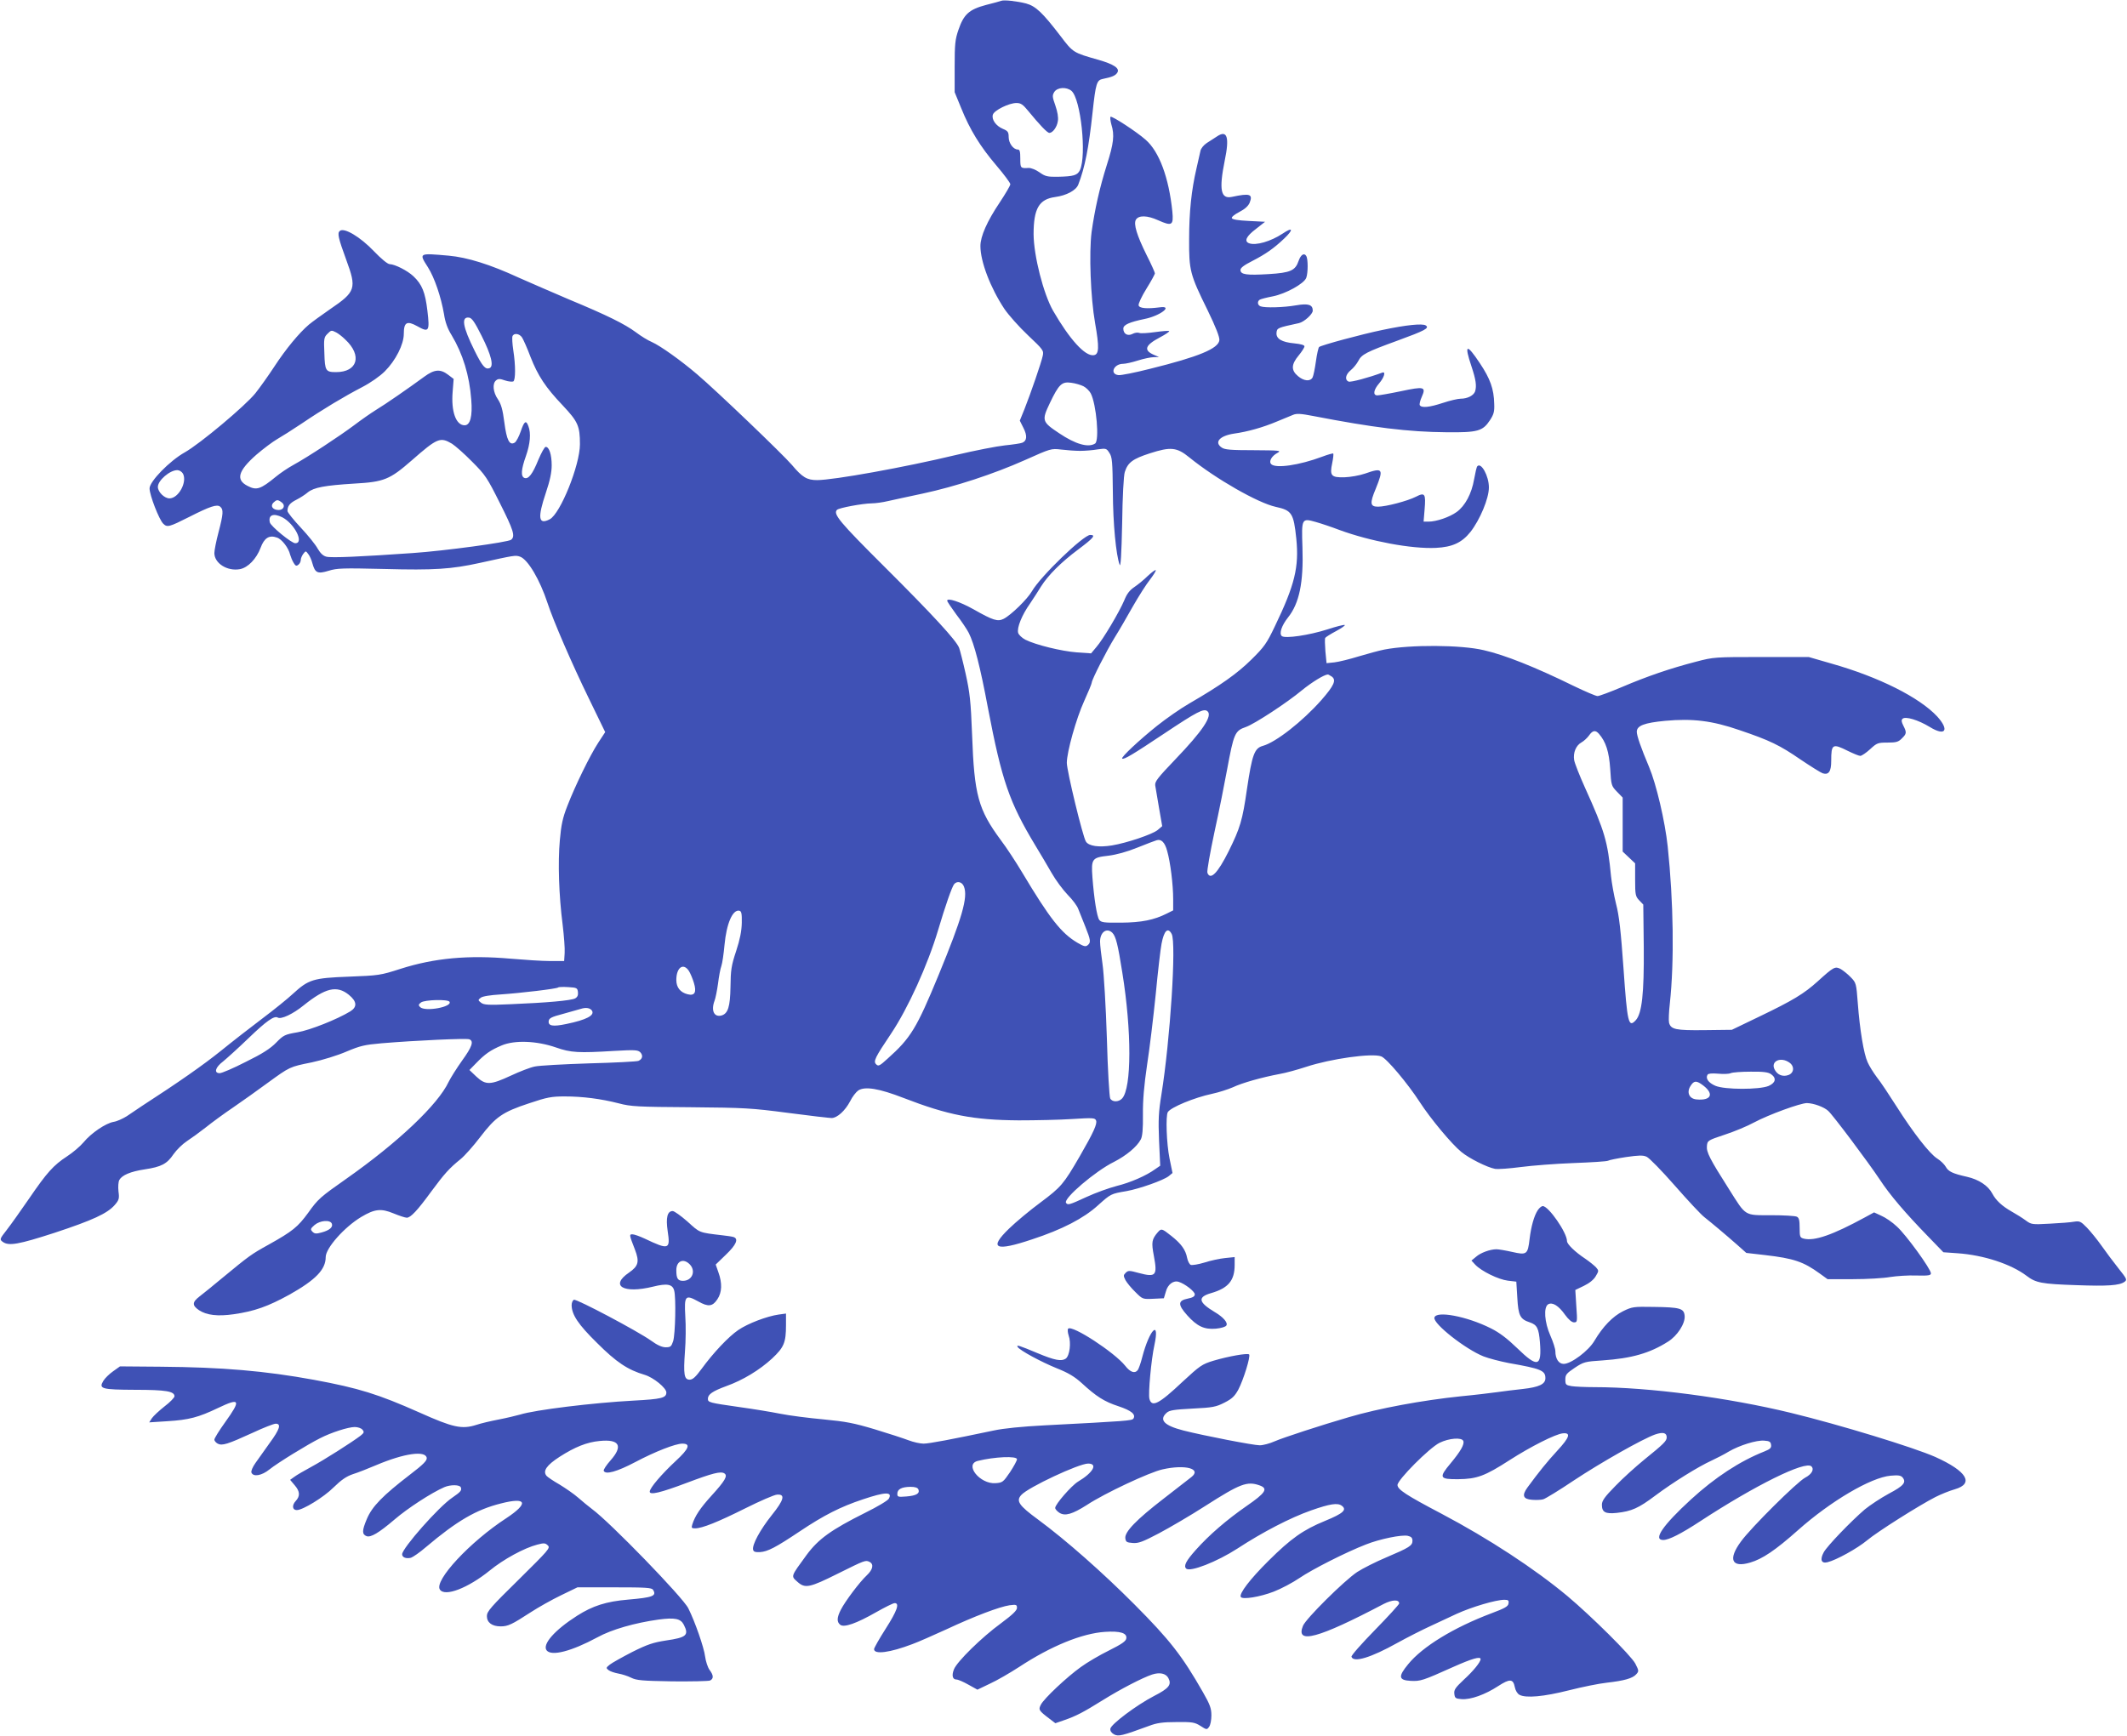 <?xml version="1.0" standalone="no"?>
<!DOCTYPE svg PUBLIC "-//W3C//DTD SVG 20010904//EN"
 "http://www.w3.org/TR/2001/REC-SVG-20010904/DTD/svg10.dtd">
<svg version="1.0" xmlns="http://www.w3.org/2000/svg"
 width="1280pt" height="1045pt" viewBox="0 0 1280 1045"
 preserveAspectRatio="xMidYMid meet">
<g transform="translate(0,1045) scale(0.1,-0.1)"
fill="#3f51b5" stroke="none">
<path d="M6025 10445 c-5 -2 -47 -14 -92 -25 -101 -27 -133 -56 -165 -149 -20
-58 -23 -86 -23 -221 l0 -155 39 -95 c53 -132 115 -232 212 -346 46 -54 84
-105 84 -113 0 -8 -29 -57 -64 -110 -76 -113 -116 -204 -116 -262 0 -94 60
-251 144 -378 25 -37 89 -109 142 -159 92 -87 96 -92 89 -124 -8 -39 -72 -225
-110 -321 l-28 -69 22 -44 c24 -47 21 -78 -7 -89 -9 -4 -56 -11 -105 -16 -48
-5 -181 -31 -295 -58 -308 -74 -736 -151 -835 -151 -61 0 -89 17 -152 92 -53
62 -450 443 -570 545 -97 83 -222 172 -272 194 -24 10 -66 36 -95 58 -69 51
-174 103 -405 199 -103 44 -239 103 -302 131 -171 79 -309 122 -421 132 -182
16 -180 17 -124 -71 39 -62 78 -177 96 -281 7 -48 22 -89 46 -127 67 -112 107
-241 118 -388 8 -100 -6 -154 -40 -154 -52 0 -82 83 -72 202 l6 77 -33 25
c-47 36 -83 33 -143 -11 -94 -69 -237 -168 -292 -201 -29 -18 -88 -59 -130
-91 -87 -65 -276 -190 -367 -240 -33 -18 -80 -50 -104 -70 -94 -77 -117 -84
-171 -56 -73 37 -57 91 53 188 42 36 98 78 124 93 26 15 93 57 148 94 130 88
259 165 365 220 50 26 106 65 136 95 65 65 114 162 114 225 0 71 19 81 82 46
69 -39 75 -31 60 94 -13 110 -32 158 -84 207 -36 34 -111 72 -143 73 -12 0
-51 32 -95 78 -82 86 -179 144 -205 122 -16 -13 -10 -41 39 -175 63 -171 57
-191 -96 -295 -52 -36 -110 -78 -129 -94 -59 -50 -139 -147 -207 -251 -36 -55
-88 -128 -115 -162 -61 -76 -333 -304 -425 -356 -91 -51 -212 -175 -212 -217
0 -40 57 -187 82 -212 24 -24 35 -21 158 41 124 63 166 77 185 61 21 -17 19
-43 -10 -154 -14 -53 -25 -109 -25 -125 0 -62 78 -111 154 -97 48 9 99 62 124
128 22 60 52 79 99 62 30 -10 70 -63 79 -103 4 -14 13 -36 21 -49 11 -19 17
-21 29 -11 8 6 14 19 14 28 0 10 7 26 15 37 15 19 15 19 30 -1 9 -11 20 -36
25 -56 16 -58 31 -65 97 -45 51 16 84 17 337 11 299 -8 402 -1 571 36 214 47
216 48 245 38 47 -17 119 -139 165 -279 34 -105 147 -366 247 -571 l100 -206
-42 -64 c-50 -77 -139 -259 -186 -381 -28 -71 -37 -114 -45 -206 -12 -133 -6
-330 17 -509 8 -67 14 -143 12 -170 l-3 -48 -85 0 c-47 0 -152 7 -235 14 -258
23 -461 4 -665 -61 -121 -39 -131 -40 -310 -47 -216 -8 -243 -17 -337 -103
-32 -30 -114 -96 -183 -148 -69 -52 -181 -139 -250 -195 -107 -86 -254 -189
-475 -332 -27 -18 -69 -46 -92 -62 -24 -15 -59 -31 -79 -34 -47 -8 -135 -67
-181 -123 -21 -25 -66 -63 -100 -85 -81 -53 -120 -96 -228 -254 -49 -71 -109
-156 -134 -188 -43 -55 -44 -58 -25 -72 36 -27 96 -16 312 54 230 76 317 116
362 167 26 30 29 39 23 82 -3 28 -1 58 5 69 16 29 67 51 153 64 100 15 134 33
173 91 19 27 55 62 81 79 26 17 77 54 114 83 36 29 111 84 166 121 55 38 147
103 205 146 135 98 132 97 266 124 65 14 156 42 209 65 83 35 109 41 212 50
203 17 509 31 527 24 29 -11 17 -45 -43 -128 -32 -45 -68 -102 -81 -128 -64
-137 -305 -365 -615 -583 -158 -111 -171 -122 -230 -205 -63 -86 -93 -111
-240 -193 -103 -57 -114 -65 -280 -202 -53 -44 -113 -93 -133 -108 -46 -35
-47 -55 -4 -84 46 -30 112 -38 209 -24 125 18 206 47 335 118 158 89 218 151
218 226 0 54 112 180 213 241 82 49 120 53 195 22 34 -14 70 -26 80 -26 23 0
63 42 149 160 77 104 106 137 174 192 25 20 79 81 120 135 92 120 133 149 294
202 107 36 134 41 213 41 108 0 218 -14 327 -42 72 -19 114 -21 430 -23 327
-3 366 -5 587 -34 130 -17 248 -31 262 -31 34 0 82 44 112 101 13 27 36 56 49
65 40 26 125 12 272 -45 269 -104 420 -133 693 -135 102 0 247 3 322 8 126 8
138 7 144 -9 8 -20 -15 -71 -98 -215 -98 -169 -112 -185 -236 -278 -64 -47
-150 -119 -190 -158 -124 -120 -83 -139 140 -64 180 59 309 126 395 204 78 70
78 70 172 86 78 14 222 65 254 90 l23 19 -18 88 c-18 88 -24 258 -10 279 19
29 159 87 267 110 38 8 94 26 124 39 57 27 175 60 281 80 36 6 108 26 160 43
148 49 398 84 452 63 33 -12 160 -164 232 -275 64 -99 192 -253 250 -300 47
-39 155 -93 203 -102 17 -3 87 2 155 11 68 9 211 20 318 24 108 4 201 10 207
14 6 4 55 14 108 22 77 11 102 12 124 2 16 -7 92 -85 170 -174 78 -89 158
-175 178 -190 43 -34 123 -101 197 -166 l55 -49 113 -13 c173 -20 231 -40 329
-111 l47 -34 153 0 c85 0 186 6 224 13 39 6 109 11 158 9 72 -2 87 1 87 13 0
26 -151 234 -205 282 -27 26 -70 55 -94 65 l-43 20 -57 -31 c-193 -105 -302
-143 -366 -127 -23 6 -25 11 -25 65 0 46 -4 61 -17 67 -10 5 -79 9 -154 9
-164 0 -150 -8 -253 155 -117 184 -138 225 -134 262 3 32 5 34 108 68 58 19
137 52 175 73 90 48 280 117 319 117 40 -1 102 -23 128 -47 28 -25 241 -309
310 -413 61 -93 153 -201 294 -346 l89 -92 85 -6 c158 -11 322 -65 416 -136
55 -42 89 -49 299 -56 188 -7 260 -2 290 20 17 12 14 18 -37 82 -30 38 -76 99
-101 135 -26 37 -66 86 -88 109 -37 38 -44 41 -77 36 -21 -4 -86 -9 -147 -12
-107 -6 -111 -5 -145 20 -19 14 -57 38 -84 53 -58 33 -95 67 -117 109 -25 47
-81 84 -151 100 -89 20 -113 32 -129 61 -8 14 -30 36 -51 49 -46 29 -144 155
-245 314 -44 69 -96 148 -118 175 -21 28 -46 68 -56 91 -23 50 -47 195 -59
355 -9 119 -10 123 -42 156 -18 19 -46 41 -61 50 -34 17 -41 14 -138 -74 -83
-75 -149 -115 -353 -213 l-164 -79 -164 -2 c-175 -2 -203 4 -214 45 -3 13 -1
66 5 117 27 250 22 612 -13 944 -16 151 -69 376 -112 478 -49 116 -74 188 -74
212 0 37 45 54 171 66 165 15 282 1 447 -56 183 -62 241 -90 369 -178 61 -41
120 -78 132 -82 36 -11 51 11 51 75 0 102 8 106 100 60 33 -16 66 -30 75 -30
8 0 35 18 59 40 41 38 47 40 105 40 52 0 66 4 86 25 29 28 30 36 9 77 -11 22
-13 33 -5 41 17 17 95 -7 164 -49 94 -58 120 -20 45 63 -107 115 -351 238
-638 319 l-135 39 -285 0 c-280 0 -287 0 -393 -28 -155 -40 -295 -88 -445
-152 -71 -30 -138 -55 -148 -55 -11 0 -75 28 -144 61 -230 113 -416 187 -540
215 -138 33 -444 34 -599 4 -31 -6 -100 -25 -154 -41 -55 -17 -120 -33 -146
-36 l-48 -5 -7 72 c-3 39 -4 75 -1 80 3 5 33 24 67 42 33 18 56 34 50 36 -6 2
-53 -10 -105 -27 -110 -35 -253 -56 -273 -40 -18 15 -1 64 37 112 68 85 94
210 87 421 -6 176 -5 178 80 154 32 -9 95 -30 142 -48 185 -68 434 -115 581
-108 99 5 156 31 208 96 57 73 111 201 111 268 0 69 -47 154 -70 127 -4 -4
-12 -39 -19 -78 -15 -87 -54 -160 -105 -197 -43 -31 -122 -58 -169 -58 l-30 0
6 73 c8 95 2 105 -52 77 -51 -26 -181 -60 -228 -60 -48 0 -51 20 -14 108 49
121 43 129 -65 91 -32 -11 -88 -21 -123 -22 -80 -2 -90 9 -74 85 6 29 9 55 6
58 -2 2 -32 -6 -66 -19 -139 -52 -280 -72 -307 -45 -16 16 2 49 38 68 25 14
13 15 -143 16 -138 0 -175 3 -193 16 -47 32 -12 71 75 84 80 11 173 37 258 73
39 16 82 34 97 40 21 9 48 7 120 -7 362 -70 572 -96 804 -98 187 -2 217 7 260
72 23 35 28 52 26 99 -2 90 -24 151 -86 244 -81 122 -96 116 -51 -18 27 -81
32 -118 22 -151 -9 -25 -46 -44 -87 -44 -16 0 -64 -11 -106 -25 -82 -27 -129
-32 -140 -14 -3 6 2 28 12 50 27 61 15 64 -126 34 -67 -14 -131 -25 -141 -25
-29 0 -23 34 11 73 30 35 41 73 18 64 -80 -30 -189 -59 -202 -54 -25 10 -19
43 13 69 16 13 36 38 45 55 20 40 48 54 237 123 164 60 193 75 169 91 -20 13
-118 3 -260 -27 -122 -25 -370 -92 -382 -103 -4 -4 -13 -42 -19 -86 -6 -44
-15 -87 -20 -97 -14 -26 -53 -22 -88 8 -42 35 -41 70 4 124 19 23 35 48 35 55
0 8 -21 14 -60 18 -77 7 -112 28 -108 65 3 28 6 29 135 57 31 7 83 54 83 75 0
36 -26 45 -101 32 -74 -13 -187 -16 -213 -6 -19 7 -21 30 -5 40 7 4 41 13 78
20 77 15 189 76 202 112 11 30 11 113 0 131 -13 21 -33 8 -46 -29 -20 -59 -49
-72 -181 -80 -132 -8 -169 -3 -169 25 0 13 22 29 71 54 80 41 130 76 192 135
58 55 53 72 -9 30 -71 -47 -162 -74 -203 -58 -30 12 -16 42 41 85 l56 44 -98
5 c-64 3 -100 9 -102 17 -3 7 18 23 45 37 33 17 53 35 62 55 21 53 2 59 -106
36 -68 -15 -79 43 -44 217 30 143 15 188 -46 147 -16 -10 -44 -29 -62 -40 -18
-12 -35 -32 -38 -48 -3 -14 -14 -62 -24 -106 -30 -129 -44 -260 -44 -425 -1
-188 5 -212 111 -427 50 -103 73 -162 71 -181 -6 -50 -122 -99 -417 -172 -90
-23 -176 -40 -190 -38 -55 6 -29 68 28 68 14 0 55 9 89 20 35 11 78 20 95 20
l32 1 -31 13 c-64 28 -53 58 36 105 34 18 59 35 56 38 -3 3 -41 0 -84 -6 -43
-6 -87 -9 -96 -5 -10 4 -28 1 -41 -6 -29 -15 -55 0 -55 32 0 23 37 39 128 58
95 19 175 82 91 70 -77 -10 -123 -6 -127 12 -2 10 19 55 47 100 28 45 51 87
51 93 0 5 -22 55 -50 110 -58 117 -80 187 -64 213 17 27 68 26 134 -4 83 -37
93 -31 85 53 -21 204 -79 361 -161 432 -54 48 -203 145 -211 138 -3 -4 -1 -24
5 -46 20 -64 14 -114 -27 -243 -44 -139 -73 -270 -92 -405 -16 -127 -6 -394
21 -547 26 -147 24 -190 -8 -194 -52 -8 -145 95 -245 268 -58 102 -116 330
-117 460 0 155 33 211 130 224 67 9 126 40 139 75 40 103 63 221 86 435 19
175 25 194 62 201 55 11 76 20 87 38 16 26 -21 50 -114 77 -152 43 -152 43
-228 143 -108 141 -149 180 -207 196 -54 14 -134 23 -150 16z m423 -542 c56
-48 92 -387 51 -477 -15 -31 -37 -38 -132 -40 -64 -1 -77 2 -112 27 -21 15
-51 27 -65 26 -49 -3 -50 -1 -50 56 0 42 -3 55 -15 55 -27 0 -55 38 -55 75 0
30 -5 37 -34 49 -43 18 -70 57 -61 86 8 26 97 70 142 70 26 0 39 -9 70 -47 69
-84 115 -133 128 -133 20 0 46 35 51 71 4 22 -2 56 -15 94 -19 53 -19 61 -6
82 19 28 73 31 103 6z m-3550 -1474 c59 -117 75 -184 48 -195 -25 -10 -44 12
-90 105 -72 145 -82 206 -33 199 17 -2 35 -29 75 -109z m-875 20 c12 -6 37
-25 55 -43 103 -96 74 -196 -56 -196 -62 0 -67 8 -70 114 -4 85 -2 96 17 115
24 24 25 25 54 10z m1119 -31 c8 -13 31 -64 50 -115 45 -115 91 -185 195 -294
91 -97 103 -123 103 -233 0 -126 -118 -419 -182 -452 -68 -35 -74 8 -23 160
25 74 35 123 35 165 0 64 -15 111 -36 111 -7 0 -26 -35 -44 -77 -35 -87 -60
-119 -84 -110 -23 9 -20 51 9 132 26 74 31 137 15 179 -14 39 -25 32 -46 -30
-11 -32 -27 -62 -36 -68 -32 -20 -49 14 -63 122 -10 77 -19 109 -39 139 -29
42 -34 94 -11 113 13 11 23 11 54 0 21 -7 44 -9 50 -6 14 9 14 97 0 187 -6 39
-8 77 -5 85 8 21 42 17 58 -8z m3378 -293 c16 -8 36 -28 44 -43 34 -66 53
-285 26 -302 -41 -26 -118 -4 -216 62 -104 69 -106 77 -56 182 54 113 72 130
128 122 25 -3 58 -13 74 -21z m-3800 -346 c19 -12 74 -60 121 -108 80 -80 91
-97 167 -249 82 -163 94 -200 68 -221 -18 -15 -401 -67 -591 -80 -312 -22
-493 -30 -521 -22 -20 5 -36 21 -52 48 -12 23 -58 80 -102 127 -44 47 -80 92
-80 100 0 30 14 48 54 68 22 11 53 31 68 44 37 30 103 42 280 53 179 10 213
24 345 139 155 136 172 143 243 101z m3780 -43 c30 0 78 4 106 9 50 7 53 6 70
-21 17 -25 19 -52 21 -234 1 -194 19 -380 41 -440 6 -17 11 63 15 250 2 158 9
290 16 309 18 57 48 79 150 112 127 41 163 37 239 -25 159 -129 413 -274 519
-297 97 -21 108 -38 124 -192 17 -170 -9 -278 -129 -527 -49 -103 -64 -124
-141 -200 -85 -84 -185 -155 -373 -264 -54 -31 -141 -92 -195 -135 -110 -88
-218 -190 -210 -197 9 -9 65 25 251 149 201 134 240 154 262 136 33 -27 -29
-119 -194 -291 -107 -112 -123 -133 -120 -156 3 -15 13 -76 23 -136 l19 -109
-27 -23 c-31 -26 -185 -78 -275 -93 -80 -13 -140 -4 -157 23 -19 29 -115 426
-115 474 0 66 57 268 104 371 25 55 46 106 46 112 0 17 88 190 139 273 24 38
72 121 108 185 36 63 83 137 105 164 21 28 36 52 33 55 -3 3 -24 -13 -48 -35
-23 -23 -60 -53 -81 -67 -28 -19 -45 -41 -60 -79 -29 -69 -129 -238 -169 -283
l-31 -37 -86 6 c-92 7 -247 45 -309 76 -21 11 -41 30 -44 42 -8 30 22 106 71
175 22 33 52 79 67 104 43 68 121 146 223 222 92 69 109 88 73 88 -41 0 -300
-250 -351 -339 -27 -47 -125 -143 -170 -166 -36 -18 -63 -10 -181 57 -82 46
-159 71 -159 52 0 -5 25 -42 55 -83 31 -40 65 -91 75 -111 33 -65 69 -204 115
-450 84 -439 128 -568 286 -830 29 -47 72 -121 97 -164 25 -44 69 -103 97
-132 29 -29 58 -68 64 -86 7 -18 26 -66 42 -105 33 -83 35 -96 14 -113 -12
-10 -23 -7 -61 15 -97 57 -167 146 -332 422 -37 62 -95 151 -130 197 -135 183
-159 270 -172 631 -8 208 -14 257 -39 370 -16 72 -34 141 -39 155 -17 45 -160
200 -448 487 -272 271 -312 319 -287 344 12 12 152 38 208 39 22 0 67 6 100
14 33 7 126 28 208 45 196 42 425 117 616 202 154 69 157 70 216 63 33 -4 85
-8 115 -8z m-5399 -137 c27 -51 -27 -149 -81 -149 -31 0 -70 39 -70 69 0 39
72 101 117 101 12 0 27 -9 34 -21z m594 -173 c24 -17 13 -46 -18 -46 -35 0
-52 23 -32 44 20 19 26 20 50 2z m4 -90 c74 -39 133 -156 78 -156 -23 0 -147
102 -153 125 -11 45 21 58 75 31z m6316 -959 c28 -21 13 -54 -63 -141 -114
-129 -275 -255 -353 -276 -50 -14 -64 -52 -95 -260 -27 -189 -41 -234 -110
-374 -66 -132 -110 -177 -128 -130 -4 9 16 121 43 248 28 127 61 294 75 371
41 221 47 236 114 259 53 19 247 146 337 221 59 48 133 94 156 95 3 0 13 -6
24 -13z m1607 -344 c42 -48 61 -108 68 -211 6 -99 7 -103 41 -138 l34 -35 0
-163 0 -162 38 -36 37 -35 0 -99 c0 -90 2 -100 25 -124 l24 -25 3 -260 c2
-276 -11 -395 -48 -436 -44 -48 -51 -18 -74 312 -16 224 -26 317 -45 389 -13
52 -26 127 -30 165 -20 210 -38 271 -156 532 -33 73 -63 149 -66 168 -7 44 11
88 44 106 13 7 34 26 45 41 22 32 39 35 60 11z m-2598 -706 c19 -66 36 -202
36 -289 l0 -68 -38 -19 c-77 -39 -153 -54 -275 -55 -103 -1 -120 1 -132 17
-14 20 -31 126 -41 257 -8 111 -2 118 96 129 48 6 111 23 175 49 55 22 107 42
115 44 28 9 50 -12 64 -65z m-1223 -214 c25 -64 -11 -188 -153 -533 -132 -320
-167 -378 -307 -503 -47 -43 -55 -47 -68 -34 -19 18 -8 40 90 186 101 151 220
413 282 621 44 148 83 260 97 278 18 21 48 14 59 -15z m-1337 -218 c-1 -49
-11 -100 -34 -170 -29 -87 -33 -115 -34 -215 -2 -121 -15 -162 -55 -173 -44
-11 -63 30 -41 89 6 15 15 61 21 103 5 42 14 90 20 106 6 17 14 73 19 127 12
129 49 214 89 206 13 -3 16 -17 15 -73z m2230 -60 c21 -22 33 -68 60 -240 57
-353 56 -694 -1 -757 -21 -23 -60 -23 -72 0 -5 10 -15 173 -20 363 -6 189 -18
389 -26 444 -8 55 -15 117 -15 137 0 57 40 86 74 53z m357 -7 c29 -54 -9 -640
-62 -968 -17 -105 -19 -149 -14 -276 l7 -151 -29 -20 c-56 -41 -152 -82 -233
-102 -46 -12 -127 -41 -181 -66 -104 -48 -114 -51 -124 -35 -16 26 177 191
289 246 74 38 138 91 161 135 10 18 14 63 13 150 -1 86 7 177 25 299 15 96 38
288 52 425 13 138 29 274 35 304 15 79 38 102 61 59z m-2905 -223 c8 -13 22
-45 30 -72 17 -56 5 -79 -38 -68 -44 11 -68 41 -68 86 0 75 42 106 76 54z
m-668 -127 c2 -19 -3 -30 -17 -38 -25 -13 -172 -26 -391 -35 -133 -6 -158 -4
-175 9 -19 15 -19 17 -2 30 11 9 57 16 120 20 119 8 339 34 346 42 3 3 30 4
61 2 51 -3 55 -5 58 -30z m-1379 -16 c49 -40 52 -73 9 -100 -79 -48 -242 -113
-318 -126 -76 -13 -84 -17 -128 -62 -35 -36 -83 -67 -183 -116 -74 -38 -144
-68 -157 -68 -36 0 -27 35 21 71 23 19 93 82 154 141 106 102 153 135 174 123
20 -13 92 21 156 73 132 106 200 122 272 64z m606 -42 c19 -31 -147 -62 -177
-32 -11 11 -10 16 6 28 23 16 161 20 171 4z m857 -53 c19 -29 -33 -56 -154
-81 -81 -17 -110 -12 -106 18 2 17 18 25 83 42 44 12 94 26 110 31 31 10 55 6
67 -10z m-217 -222 c91 -32 136 -34 351 -21 124 7 142 6 157 -8 18 -19 14 -41
-11 -52 -9 -4 -143 -11 -297 -15 -154 -5 -301 -13 -327 -19 -26 -5 -91 -30
-144 -55 -123 -57 -151 -58 -207 -6 l-42 40 40 41 c53 55 87 79 154 107 78 33
210 28 326 -12z m7423 -91 c32 -22 29 -62 -5 -75 -35 -13 -69 1 -85 36 -22 48
39 75 90 39z m-110 -70 c34 -24 28 -52 -15 -71 -56 -23 -263 -23 -320 1 -42
18 -61 45 -47 67 4 7 26 9 63 6 31 -3 65 -2 76 3 11 5 65 9 120 9 76 1 106 -3
123 -15z m-418 -61 c78 -54 62 -100 -31 -91 -44 4 -61 43 -35 82 19 30 33 32
66 9z m-8243 -839 c8 -21 -14 -40 -62 -53 -33 -9 -42 -8 -55 5 -13 14 -12 18
13 40 33 28 94 33 104 8z"/>
<path d="M9254 3165 c-22 -33 -40 -98 -49 -172 -11 -95 -17 -99 -105 -79 -40
9 -82 16 -94 16 -39 0 -96 -21 -123 -45 l-28 -23 23 -25 c37 -39 139 -89 196
-96 l51 -6 6 -97 c6 -108 17 -129 75 -148 44 -15 54 -35 61 -119 12 -149 -14
-156 -136 -37 -61 59 -107 94 -159 120 -145 73 -332 108 -340 64 -7 -37 186
-189 296 -233 31 -12 100 -30 152 -40 194 -34 220 -45 220 -91 0 -36 -38 -54
-136 -65 -49 -5 -118 -14 -154 -19 -36 -5 -134 -17 -219 -25 -231 -24 -492
-72 -675 -126 -165 -48 -395 -123 -445 -145 -29 -13 -70 -24 -90 -24 -38 0
-337 58 -459 89 -117 30 -149 64 -101 107 17 15 44 19 156 25 122 6 141 10
192 36 45 23 61 38 83 78 31 59 75 201 65 212 -10 9 -124 -11 -215 -38 -69
-21 -81 -30 -185 -126 -143 -135 -186 -157 -200 -103 -8 30 11 237 30 323 34
158 -29 96 -73 -72 -9 -36 -22 -72 -27 -78 -17 -23 -45 -14 -76 26 -64 80
-319 247 -343 223 -4 -4 -3 -23 3 -41 16 -44 6 -121 -17 -139 -26 -18 -66 -11
-171 33 -110 46 -128 52 -119 37 13 -21 143 -91 237 -129 68 -27 106 -50 148
-88 88 -81 136 -112 222 -140 78 -26 105 -49 90 -74 -9 -13 -36 -15 -536 -41
-134 -7 -245 -18 -305 -31 -252 -53 -388 -79 -422 -79 -21 0 -61 9 -90 20 -29
11 -120 41 -203 66 -127 38 -174 47 -310 60 -88 8 -205 23 -260 34 -55 11
-165 29 -245 40 -182 26 -190 28 -190 50 0 27 29 46 110 76 101 36 201 97 277
167 71 67 83 95 83 201 l0 69 -44 -6 c-71 -10 -186 -54 -243 -93 -60 -41 -151
-138 -221 -234 -36 -49 -53 -65 -72 -65 -33 0 -38 32 -28 170 5 61 6 156 2
212 -7 124 0 132 78 89 60 -34 86 -31 115 13 28 41 30 97 6 163 l-16 46 61 59
c63 60 79 97 45 107 -10 3 -39 7 -65 10 -144 17 -135 14 -210 82 -40 35 -80
64 -90 64 -32 0 -42 -40 -30 -121 17 -111 7 -114 -138 -45 -30 14 -63 26 -74
26 -20 0 -20 -2 15 -92 28 -73 21 -99 -35 -138 -118 -80 -35 -129 144 -85 84
21 117 15 127 -23 12 -42 7 -263 -6 -305 -11 -33 -16 -37 -45 -37 -22 0 -51
13 -88 40 -80 57 -448 252 -464 246 -8 -3 -14 -18 -14 -33 1 -57 39 -115 153
-227 116 -116 185 -162 287 -192 53 -16 130 -79 130 -106 0 -33 -29 -40 -197
-49 -244 -13 -594 -56 -683 -84 -25 -7 -83 -21 -130 -30 -47 -9 -107 -23 -133
-32 -88 -28 -141 -16 -342 74 -250 111 -365 147 -635 197 -295 54 -553 76
-923 79 l-245 2 -42 -30 c-23 -16 -49 -42 -58 -57 -29 -48 -12 -53 191 -54
186 0 237 -9 237 -39 0 -8 -27 -36 -60 -61 -33 -26 -67 -58 -76 -71 l-16 -25
109 7 c130 8 187 23 306 80 132 63 139 49 42 -86 -36 -50 -65 -97 -65 -105 0
-7 9 -18 20 -24 27 -14 59 -4 212 66 64 30 126 54 137 54 35 0 25 -33 -36
-116 -31 -44 -70 -98 -86 -121 -17 -24 -27 -48 -24 -57 11 -28 62 -19 109 19
47 38 227 149 305 188 66 34 169 67 208 67 18 0 39 -7 46 -16 12 -14 10 -19
-11 -36 -51 -39 -221 -147 -297 -188 -43 -23 -89 -50 -102 -60 l-25 -18 27
-32 c33 -38 34 -66 6 -96 -23 -25 -20 -54 7 -54 36 0 162 77 222 137 46 45 77
66 115 79 29 9 93 34 142 55 168 71 296 89 303 43 2 -16 -20 -39 -100 -100
-165 -127 -229 -192 -261 -269 -29 -69 -29 -91 -1 -102 25 -9 73 19 168 100
79 68 222 161 300 195 37 16 93 15 99 -1 7 -18 0 -27 -51 -62 -81 -54 -302
-305 -302 -341 0 -19 24 -28 53 -21 12 4 53 32 90 64 187 158 303 226 452 263
155 40 169 2 33 -88 -220 -143 -436 -376 -401 -430 29 -46 169 8 300 114 83
68 208 136 286 156 41 11 49 10 64 -5 16 -15 4 -28 -175 -205 -168 -165 -192
-192 -192 -220 0 -39 31 -62 83 -62 44 0 67 11 181 85 46 30 128 76 182 102
l99 48 223 0 c187 0 224 -2 232 -15 23 -37 -1 -46 -151 -59 -130 -11 -212 -37
-306 -97 -135 -86 -212 -173 -183 -209 30 -36 149 -5 305 79 85 47 225 87 368
107 98 13 133 6 152 -31 32 -63 17 -77 -107 -95 -77 -12 -111 -23 -203 -69
-60 -31 -121 -65 -135 -76 -24 -19 -24 -21 -7 -34 9 -7 36 -16 58 -20 23 -4
57 -15 77 -25 32 -16 65 -19 247 -22 116 -1 218 1 228 5 22 11 22 31 -3 64
-11 15 -23 52 -27 82 -6 51 -61 210 -101 289 -32 65 -471 518 -579 597 -21 16
-59 47 -84 69 -25 22 -76 57 -112 79 -37 21 -72 45 -78 52 -24 29 0 64 79 115
92 59 164 88 241 95 119 12 142 -30 65 -117 -25 -28 -43 -56 -41 -62 9 -26 80
-6 190 52 119 63 242 111 283 111 52 0 41 -30 -39 -104 -85 -79 -157 -163
-157 -185 0 -22 64 -7 223 53 154 58 204 71 226 57 22 -14 5 -44 -78 -135 -68
-75 -99 -122 -115 -173 -6 -20 -4 -23 17 -23 42 0 137 38 303 121 88 44 173
81 190 82 51 4 43 -31 -32 -124 -70 -88 -118 -177 -112 -207 3 -13 12 -16 41
-15 47 3 95 28 240 125 145 97 245 148 381 193 134 45 178 46 155 4 -5 -11
-69 -49 -142 -85 -206 -103 -282 -158 -353 -254 -97 -133 -95 -126 -55 -162
46 -41 72 -36 246 51 161 80 164 81 188 69 27 -14 20 -46 -17 -81 -43 -40
-130 -156 -156 -207 -24 -47 -25 -73 -4 -90 22 -19 97 7 216 75 53 30 103 55
112 55 31 0 15 -46 -54 -154 -39 -61 -70 -116 -70 -123 0 -34 96 -21 230 30
36 13 128 54 205 89 171 80 320 136 380 145 41 5 45 4 45 -16 0 -15 -27 -41
-97 -93 -114 -83 -263 -229 -282 -276 -15 -37 -9 -62 15 -62 10 0 42 -14 72
-31 l54 -30 75 36 c42 19 121 65 175 100 193 127 380 203 518 212 91 6 133 -7
128 -39 -2 -17 -26 -34 -104 -73 -55 -27 -132 -72 -170 -100 -84 -60 -221
-189 -240 -226 -16 -31 -13 -36 53 -86 l34 -26 52 18 c73 25 118 49 232 120
109 68 239 135 298 155 46 15 83 7 98 -21 21 -40 4 -62 -86 -108 -106 -55
-259 -170 -263 -197 -2 -13 6 -25 22 -34 27 -14 47 -9 211 51 47 18 83 23 165
23 94 1 109 -1 144 -23 37 -24 39 -24 52 -6 8 10 14 41 14 69 0 42 -8 65 -51
140 -125 219 -199 314 -412 528 -189 190 -413 388 -580 511 -116 85 -134 112
-101 148 41 46 347 189 402 189 61 0 30 -55 -61 -109 -39 -24 -137 -136 -137
-158 0 -7 11 -20 25 -29 34 -22 78 -9 166 47 106 70 377 197 455 214 136 31
237 4 174 -46 -14 -11 -89 -69 -166 -129 -166 -128 -236 -201 -232 -239 3 -23
8 -26 44 -29 35 -3 61 7 158 58 64 34 191 108 281 166 208 133 250 149 324
123 55 -19 38 -45 -78 -125 -118 -82 -224 -173 -305 -264 -59 -66 -74 -96 -58
-112 23 -23 186 41 308 120 153 100 319 186 444 230 114 40 160 47 185 28 32
-24 9 -46 -101 -91 -132 -54 -205 -106 -340 -240 -111 -110 -179 -199 -167
-218 10 -17 115 0 198 32 44 17 114 54 155 82 76 52 281 156 400 202 83 33
215 60 252 52 21 -5 28 -12 28 -30 0 -29 -19 -41 -158 -100 -62 -26 -141 -66
-175 -88 -78 -52 -309 -281 -326 -324 -46 -113 91 -76 486 132 51 26 93 28 93
3 0 -6 -66 -78 -146 -160 -80 -82 -144 -154 -141 -161 12 -37 116 -6 277 84
58 32 150 79 205 104 55 26 123 57 150 70 92 42 237 85 288 85 24 0 28 -4 25
-22 -2 -18 -22 -29 -102 -59 -228 -86 -416 -201 -502 -307 -61 -74 -58 -96 15
-100 59 -3 72 1 257 84 112 50 164 65 164 47 0 -18 -44 -72 -101 -124 -51 -48
-60 -61 -57 -85 3 -26 7 -29 44 -32 54 -4 141 27 219 78 71 46 91 45 101 -6 4
-20 15 -39 28 -46 39 -21 147 -11 297 27 79 20 182 41 229 46 105 12 155 26
177 51 16 18 16 21 -6 64 -26 49 -263 284 -408 406 -198 165 -474 346 -758
496 -213 112 -265 146 -265 173 0 31 191 223 253 254 57 28 134 34 143 11 8
-20 -17 -63 -76 -134 -73 -87 -68 -97 45 -96 113 1 161 19 310 115 126 81 276
157 320 161 50 5 41 -24 -33 -104 -61 -66 -111 -128 -180 -222 -35 -48 -26
-70 27 -74 25 -2 55 -1 68 3 12 3 96 54 185 114 163 108 412 249 488 276 47
16 70 11 70 -17 0 -22 -17 -39 -137 -136 -50 -41 -128 -111 -172 -157 -65 -66
-81 -89 -81 -113 0 -45 21 -56 89 -49 90 10 131 28 232 104 107 80 258 174
339 211 30 14 77 38 103 54 65 38 168 70 214 66 31 -2 39 -7 41 -25 3 -18 -5
-26 -40 -40 -147 -58 -297 -156 -442 -289 -170 -156 -230 -244 -167 -244 34 0
107 37 223 113 330 216 633 366 669 330 18 -18 2 -47 -38 -68 -49 -26 -326
-301 -386 -384 -79 -107 -57 -160 55 -127 73 21 152 74 288 195 197 175 438
317 557 328 46 4 61 2 72 -10 25 -30 7 -51 -82 -98 -48 -26 -113 -69 -145 -95
-86 -74 -227 -221 -247 -258 -24 -44 -15 -69 22 -60 54 13 180 83 239 132 62
52 314 211 412 261 32 16 83 37 115 46 119 34 74 109 -117 195 -129 57 -572
193 -868 265 -378 92 -855 155 -1183 155 -55 0 -117 3 -137 6 -35 6 -38 9 -38
40 0 29 7 37 56 70 54 36 62 38 168 45 174 12 284 43 394 113 56 35 104 109
100 155 -4 45 -26 52 -188 54 -119 2 -128 1 -183 -26 -62 -31 -121 -92 -172
-178 -35 -60 -140 -139 -185 -139 -30 0 -50 31 -50 76 0 14 -13 56 -30 94 -36
81 -42 172 -13 189 26 14 63 -9 101 -63 21 -29 41 -46 54 -46 20 0 21 3 14 98
l-6 97 52 25 c33 16 59 37 71 58 19 32 19 33 1 54 -11 11 -39 34 -64 51 -62
41 -110 88 -110 106 0 51 -111 211 -146 211 -7 0 -21 -11 -30 -25z m-5104
-325 c40 -40 16 -100 -40 -100 -31 0 -40 14 -40 64 0 55 42 74 80 36z m1970
-1174 c0 -8 -19 -43 -42 -78 -41 -60 -45 -63 -87 -66 -94 -7 -190 113 -107
134 101 25 236 31 236 10z m-593 -182 c9 -24 -12 -37 -72 -42 -50 -4 -55 -3
-55 16 0 28 26 41 78 42 30 0 44 -5 49 -16z"/>
<path d="M6968 3033 c-37 -43 -40 -60 -24 -144 22 -118 12 -129 -90 -102 -58
16 -65 16 -80 1 -14 -14 -14 -18 -1 -44 9 -16 35 -48 60 -72 43 -43 44 -43
108 -40 l63 3 12 40 c11 43 45 69 77 59 37 -11 97 -58 97 -75 0 -13 -12 -20
-42 -26 -60 -12 -61 -36 -4 -100 60 -67 103 -87 173 -81 32 3 58 11 63 19 11
17 -19 51 -70 81 -98 59 -105 90 -22 114 104 30 142 76 142 170 l0 47 -58 -6
c-31 -3 -87 -15 -124 -27 -36 -11 -73 -17 -82 -14 -8 3 -18 22 -22 42 -9 48
-35 85 -96 133 -57 45 -59 45 -80 22z"/>
</g>
</svg>

